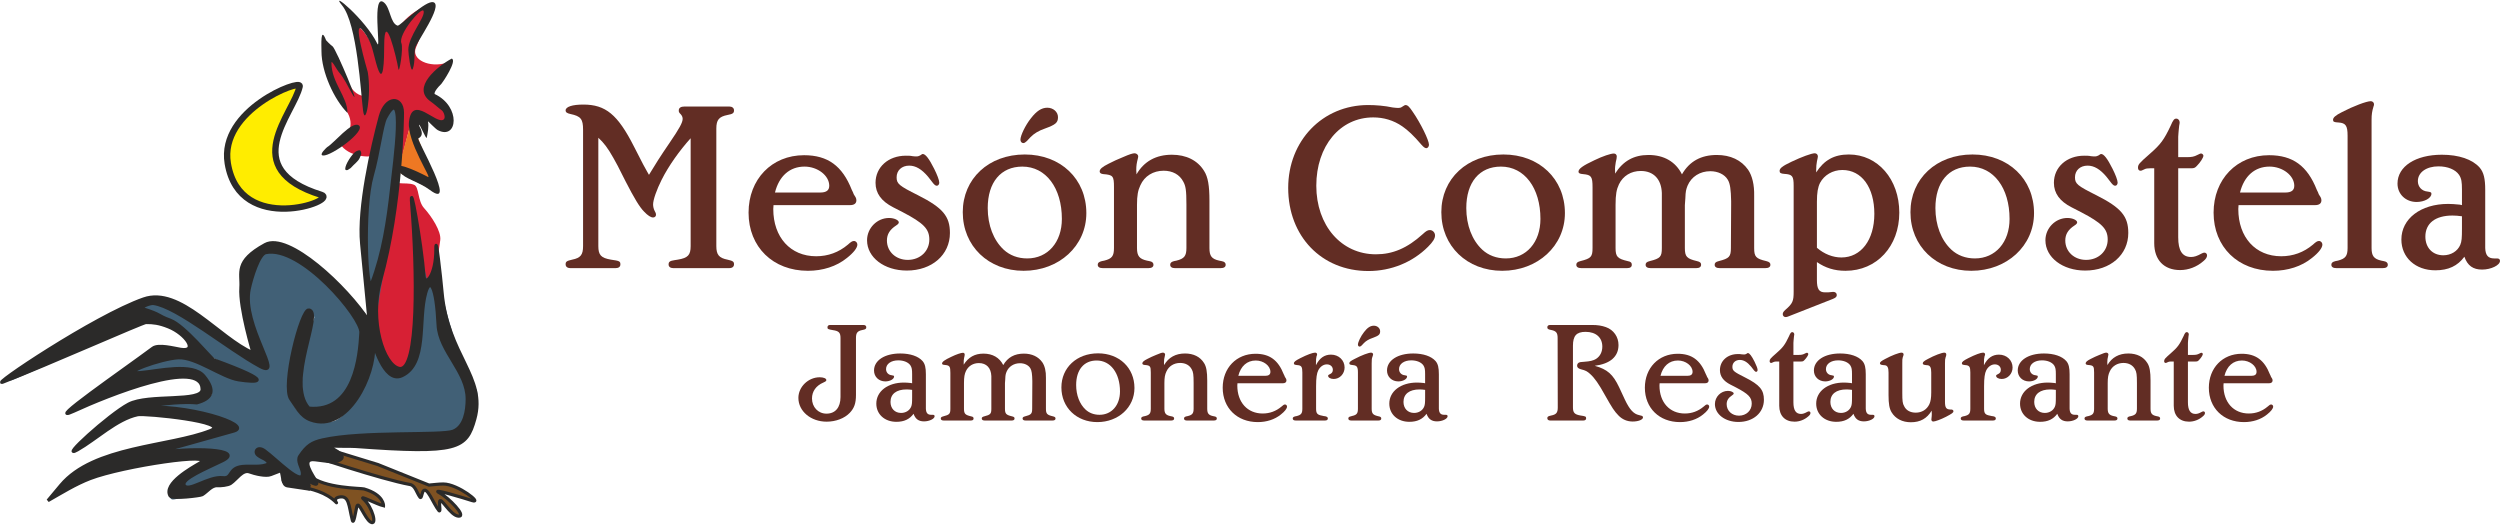 <?xml version="1.0" encoding="UTF-8"?>
<!DOCTYPE svg PUBLIC "-//W3C//DTD SVG 1.1//EN" "http://www.w3.org/Graphics/SVG/1.1/DTD/svg11.dtd">
<!-- Creator: CorelDRAW X8 -->
<svg xmlns="http://www.w3.org/2000/svg" xml:space="preserve" width="400px" height="84px" version="1.1" style="shape-rendering:geometricPrecision; text-rendering:geometricPrecision; image-rendering:optimizeQuality; fill-rule:evenodd; clip-rule:evenodd"
viewBox="0 0 40477590 8476148"
 xmlns:xlink="http://www.w3.org/1999/xlink">
 <defs>
  <style type="text/css">
   <![CDATA[
    .str0 {stroke:#2B2A29;stroke-width:103042}
    .str1 {stroke:#2B2A29;stroke-width:51520.9}
    .fil3 {fill:#2B2A29}
    .fil0 {fill:#FFED00}
    .fil2 {fill:#EE7823}
    .fil1 {fill:#D72034}
    .fil4 {fill:#7F5222}
    .fil5 {fill:#416076}
    .fil6 {fill:#622D24;fill-rule:nonzero}
   ]]>
  </style>
 </defs>
 <g id="Capa_x0020_1">
  <g id="_2532954064224">
   <path class="fil0 str0" d="M4852454 1383411c-96032,448296 -1021538,1334724 350775,1759946 285146,88380 -1319741,672576 -1515281,-510214 -143259,-866538 1190588,-1371466 1164506,-1249732z"/>
   <path class="fil1" d="M6081157 2507378c-134614,38115 -493479,13231 -603472,-242066 -23132,-53741 92936,-63496 152577,-132424 59640,-68928 62882,-197088 3067,-308336 -144866,-269375 -310236,-562962 -388744,-895687 -100909,-427588 68578,-131489 225594,-10514 30550,23541 104327,329687 225594,502241 86306,122756 230705,145304 247937,97405 42700,-118493 -320107,-1267636 -219052,-1165646 63584,64197 119924,89403 166917,150270 184500,238824 247236,471895 247236,471895 70330,-25352 73456,-449114 60488,-797727 -5491,-148049 185872,464623 232136,323933 84846,-257721 608320,-555631 524759,-324079 -85167,236225 -111687,320545 -221534,581596 -82772,196620 221768,332374 496400,246856 37180,-11566 -417045,246886 -311900,415351 99245,159089 350394,191655 298143,477619 -33442,182893 -258013,70768 -455773,-65102l-122259 193904 -166655 645296 -13318 281145c78975,9288 173372,-4322 246331,26900 82304,35223 54529,259766 160462,376593 123603,136338 281320,378229 262307,519298 -100443,744803 -220950,1348743 -446135,1947804 0,0 -226178,483023 -501657,-195102 -69483,-171093 -77894,-361084 -116798,-541611l17349 -2579812z"/>
   <polygon class="fil2" points="6663600,1938809 7103893,3118765 6434677,2766531 "/>
   <path class="fil3" d="M5806525 2015769c136922,83181 -444061,504986 -576747,489915 -76844,-8703 65832,-135110 68198,-136425 107189,-60487 394730,-422623 508549,-353490z"/>
   <path class="fil3" d="M5626669 1817308c-216452,-216452 -421688,-663433 -421688,-998436 0,-89606 -20007,-425135 74419,-179826 1986,5140 70593,74974 105407,99215 53683,37298 492545,1082318 310090,756574 -60137,-107305 -132483,-255822 -204653,-334885 -37940,-41532 -124041,-213298 -124041,-155030 0,319640 260466,548475 260466,812388z"/>
   <path class="fil3" d="M5878257 1777558c-36947,-275479 -91008,-1399096 -340143,-1702847 -215546,-262832 376360,221592 570527,620149 62794,128861 -95565,-843756 111628,-663579 101027,87854 98252,332870 217036,372095 37794,12500 457380,-423558 582940,-378287 154007,55522 -278137,649531 -297647,737969 -20562,93199 1110,223754 -37210,334886 -34522,100092 -74419,-251909 -74419,-303868 0,-220045 275333,-521109 248054,-626341 -22898,-88088 -419294,376651 -359682,520904 33704,81662 -35750,506184 -49623,415497 -26315,-171970 -229449,-1004219 -229449,-365875 0,171182 -5023,723396 -130233,272851 -64460,-231844 -68344,-330417 -198461,-508521 -218321,-298786 61335,641879 62883,651167 64109,386173 -39167,899921 -76201,623800z"/>
   <path class="fil3" d="M7313481 936693c-230529,124129 -659549,472771 -341077,694568 64284,44803 128218,106721 179826,142646 31077,21584 69425,119281 31018,148838 -120274,92586 -509280,-418038 -561209,34815 -37210,324429 381762,935115 306934,895394 -197759,-104911 -626399,-300685 -458898,-80611 87942,115484 308016,155877 489916,291484 459979,342918 -216131,-818989 -188881,-833067 123983,-63963 11829,-193086 12910,-216685 2366,-50324 117294,246155 125881,202608 13348,-67848 37502,-177695 19072,-262920 -2541,-11888 120391,121792 161251,142617 321597,163879 375892,-385794 -52893,-586182 0,0 -23103,-35048 108708,-164201 19247,-18838 261459,-377381 167442,-409304z"/>
   <path class="fil3" d="M5837514 2431265c24358,52777 6016,63730 -12384,111629 -21730,56428 -101202,111570 -136455,155030 -17319,21350 -35252,22840 -49593,37209 -10018,9989 -49622,15451 -49622,-12413 0,-76054 110869,-239642 167443,-279042 8908,-6192 71878,-38670 80611,-12413z"/>
   <path class="fil4 str1" d="M5548570 7087479c-62473,55727 -314119,151028 -234093,175504l803422 246097 827284 332724c77398,-5812 154563,-17349 232195,-17436 237305,-234 640944,324020 469208,269199 -140573,-44862 -690450,-212188 -530543,-125881 149860,80903 434189,376008 314733,377673 -141390,1957 -306204,-353373 -314733,-224805 -2979,44979 20211,169137 -8996,134877 -86919,-101902 -200913,-425456 -260787,-305737 -14954,29966 -24330,116273 -44950,89928 -53916,-68957 -75821,-191188 -161864,-206814 -469442,-85400 -1643236,-482146 -1643236,-482146 -153744,3709 -31806,296800 15655,338273 239496,209472 834352,201528 882397,215664 325043,95769 315025,272412 315025,272412 -104940,-24008 -405098,-182338 -325189,-110402 149832,134790 228807,445551 114053,373118 -93228,-58881 -194108,-359683 -220511,-250215 -20913,86890 -51697,305474 -73397,218788 -59962,-239496 -49740,-403697 -211429,-372212 -117324,22840 -28359,108562 -46935,89461 -330884,-339997 -969989,-210640 -844750,-411291l346744 -555514 600697 -71265z"/>
   <path class="fil5" d="M4201288 5837455c-562816,-350453 -1449536,-1112226 -1688565,-1051388 -1078755,274486 -2682736,1511308 -2292387,1346815 737561,-310848 2012381,-913765 2212740,-932633 437256,-41240 1204958,960818 1703110,928252 -265228,12442 -727923,-527797 -1187025,-474815 -180586,20795 -261021,-131139 -516085,56340 -440702,323845 -1619782,1093183 -1322194,971711 520379,-212421 1462504,-605399 1561135,-637205 571257,-184091 811308,320136 748718,334535 -426479,98193 -1159804,70418 -1322194,159294 -350920,192093 -1161439,928398 -844282,732800 318588,-196475 861806,-584050 955794,-589424 463366,-26549 1794293,208479 1572876,259270 -71820,16443 -179330,-31135 -253603,1986 -257575,114841 -1969534,488221 -2028357,535770 -236021,190750 -813732,667376 -649122,572951 277377,-159178 659461,-323145 787913,-401828 212538,-130146 2314292,-293441 1903235,-273347 -437344,21321 -989966,756633 -711596,695473 127400,-27980 284387,-44891 382259,-84028 66592,-26607 295515,-188413 374344,-183156 39839,2600 87971,32420 119456,7944 95565,-74360 245747,-237451 286753,-223023 90249,31865 181199,129153 270806,95565 84934,-31836 327263,-40948 254888,-95565 -461964,-348554 -299633,-329044 33822,1343 70826,70185 -6718,257196 77690,253545 122114,-5286 484512,9113 419089,-94046 -315638,-497801 409275,-532441 409275,-532441 626546,0 1782290,-28301 1879724,-74448 217649,-103129 461614,-310790 383778,-831314 -452385,-820187 -624764,-1750863 -654584,-2243174 -10953,-180819 -68987,700147 -127371,528615 -130350,-382756 -274807,-1496413 -260730,-1409201 149773,927697 155731,2667344 -76668,2771876 -370868,166829 -559661,-522540 -509046,-855819 162274,-1067890 418943,-2115306 399287,-3186000 29879,-469967 -269521,-178512 -301619,-79647 -373351,1148851 -298932,2263005 -150591,3429263 111045,974516 -505570,1505905 -632853,1536806 -453612,110227 -705521,-214991 -702396,-465060 3038,-244871 127780,-936138 222527,-1217838 39984,-118872 178483,-34435 157104,15567 -174453,407932 -460125,1993367 330183,1371991 357463,-281057 626370,-749330 625435,-1241466 -299487,-574498 -1380519,-1337994 -1636401,-1292549 -636534,113177 -457466,602070 -446485,778567 23220,372621 293588,1115118 242213,1083136z"/>
   <path class="fil3 str1" d="M5976334 5189414c-361464,-560743 -1309694,-1446382 -1683541,-1241671 -500927,274311 -375483,454313 -392365,697635 -22986,331585 196679,1054893 196679,1054893 -550140,-236547 -1178321,-1079047 -1771162,-871737 -797113,278721 -2524522,1441066 -2276965,1345034 718868,-278867 2260726,-963710 2314847,-964089 114403,-818 210786,9054 365523,71264 279451,112272 485301,410240 194606,363158 -110753,-17903 -358777,-85839 -448676,-18867 -482409,359361 -1770840,1245789 -1285977,1022210 555134,-256027 2077074,-869137 2083645,-356090 2716,213356 -870101,70944 -1189916,239876 -315638,166684 -1144003,918672 -828773,740131 299516,-169663 637030,-497656 973727,-569008 117324,-24855 1535141,116827 1177999,257926 -664105,262423 -1890121,248900 -2420575,882835l-209589 250449c227989,-129065 443214,-265023 683908,-357375 531126,-203835 2086800,-433547 1770168,-247412 -120624,70915 -593191,330213 -475137,529521 31894,53857 489887,-3564 518042,-20270 82217,-48746 151379,-152869 246769,-146443 52718,3534 170305,-7039 214086,-36655 98953,-67000 194255,-228076 306234,-186515 79559,29529 266717,76610 344640,43022 35282,-15217 164143,-63204 164143,-63204 35136,82013 17144,232808 105407,246039l340611 51083 10719 -56457 -53624 -80640c55464,4439 221651,123457 166274,13406 -45533,-90425 -266979,-381150 -15801,-349606 100005,12559 300101,37706 300101,37706 402324,-86978 -219227,-281350 -56603,-263738 114023,12325 325160,4235 412255,10602 1658306,121793 1794410,40656 1929696,-444820 189319,-679468 -439826,-1027205 -531098,-2056279 -22314,-251821 -101435,-953632 -99420,-700906 3593,448355 -179534,614688 -192706,441374 -40890,-537669 -236021,-1618702 -198344,-1159628 86306,1052059 117207,2720822 -201673,2656917 -251179,-50353 -485652,-770769 -303576,-1421263 343764,-1228265 355651,-2667695 355038,-2720822 -3008,-267944 -269637,-269667 -359244,64751 -135257,505016 -357200,1477312 -301269,2058177l120917 1255486zm-976911 -182864c246798,26111 -379426,1167426 789,1590020 741883,70067 823019,-839434 843289,-1224321 12734,-242067 -968324,-1413758 -1541128,-1294331 -111045,23132 -229712,410239 -267535,588839 -124042,584926 580924,1471324 178629,1255427 -518830,-278458 -1341061,-968499 -1728461,-1020837 -56632,-7653 -236196,65627 -171561,86072 312630,98953 219168,102721 443126,185318 228923,84407 667289,627596 708325,642550 1033747,377177 697079,368240 398264,322122 -268323,-41444 -691414,-370138 -973990,-357053 -284416,13114 -998436,275041 -605808,239730 283335,-25469 837886,-161894 1018705,57625 199571,242241 124743,367159 -114812,432699 -395957,-39312 -1312584,125122 -940110,82042 733413,-84817 1879432,278517 1537741,374490l-1296989 364268c597076,-108825 1502196,-73309 1111204,117499 -269608,131519 -668019,294113 -616878,395548 61860,122728 393154,-150327 628619,-121821 155235,18780 82393,-156286 313477,-181346 143464,-15538 316018,21409 430392,-46614 -38786,-81691 -99595,-75558 -177548,-135812 -67848,-52426 -9960,-156840 105787,-73542 188647,135811 641266,608466 612614,349255 -7769,-69892 -91914,-185639 -41007,-261576 115075,-171591 197059,-223141 368766,-262015 643543,-145713 1926337,-66358 2114751,-141069 186076,-73806 226382,-330183 226791,-518889 1022,-444674 -450136,-771616 -471048,-1201015 -30959,-635482 -129912,-773776 -201294,-519940 -124771,443389 32799,1149202 -385618,1341792 -302524,139229 -467543,-594564 -459862,-489536 33793,462315 -413919,1429470 -1020049,1204403 -164405,-61043 -226119,-211808 -317536,-335704 -152402,-206492 165252,-1457451 289965,-1444278zm1019261 -433255c-81137,213006 -151847,-1187696 8703,-1747591 101348,-353461 153453,-813557 216160,-930297 331001,-616089 143931,724330 96850,1147654 -57654,517954 -136221,1043210 -321713,1530234z"/>
  </g>
  <g id="_2532954004256">
   <path class="fil6" d="M11182278 2226292l0 1745868c0,145158 -43138,192239 -207923,219723l-50995 7828c-78479,11770 -98077,27454 -98077,70622 0,35311 27455,58852 74536,58852l906288 0c50996,0 78450,-23541 78450,-62766 0,-43168 -19627,-54938 -105933,-74536 -137302,-27484 -180469,-78479 -180469,-219723l0 -1902797c0,-141244 43167,-192239 180469,-219694 86306,-15713 105933,-31397 105933,-74565 0,-39224 -31397,-62765 -78450,-62765l-721905 0c-62766,0 -94163,23541 -94163,62765 0,23541 0,31398 35311,66709 19627,23541 27484,47081 27484,70622 0,58852 -51025,153015 -211867,388393 -145158,211866 -239321,360967 -333483,517895l-31398 -54938c-31368,-58852 -54909,-98076 -62765,-113760l-149072 -290346c-262862,-517866 -459044,-678708 -819982,-678708 -176556,0 -286403,35311 -286403,94133 0,31398 23541,47082 78479,58852 168699,35311 204010,82393 204010,255034l0 1883170c0,141244 -39254,192239 -176555,219723 -86307,19598 -105934,31368 -105934,74536 0,39225 27455,62766 78479,62766l733647 0c47081,0 74536,-23541 74536,-58852 0,-50995 -11771,-58852 -153015,-78450 -160842,-27484 -204010,-74565 -204010,-219723l0 -1753696c86336,78450 153015,164756 243264,325627 47082,82393 70622,125531 200067,384479 137331,266776 223637,411934 298173,486499 58852,62765 109876,94133 145187,94133 27454,0 47052,-19597 47052,-43138 0,-7857 -3914,-19627 -3914,-27455l-19597 -39254c-15714,-31368 -23541,-70622 -23541,-101990 0,-74536 58823,-239321 137301,-396249 113790,-227551 290316,-474728 470785,-674824z"/>
   <path id="1" class="fil6" d="M12524041 3309135l1239772 0c66708,0 102020,-27483 102020,-78478 0,-15684 -3943,-31368 -11771,-47082l-31397 -50995c-3914,-15684 -15684,-39225 -31398,-70622 -153014,-388393 -388392,-561034 -772871,-561034 -521810,0 -898432,388421 -898432,929829 0,557091 396249,941599 961197,941599 239321,0 462958,-70622 631657,-207953 109847,-86306 168699,-164785 168699,-215780 0,-31368 -23541,-58851 -54938,-58851 -27455,0 -50996,15713 -98077,58851 -149072,125561 -321713,188326 -513953,188326 -415876,0 -694422,-306029 -694422,-765044 0,-19627 3914,-35311 3914,-62766zm23541 -204009c66708,-266805 239320,-419790 478641,-419790 211867,0 400193,145158 400193,309914 0,74565 -47082,109876 -145158,109876l-733676 0z"/>
   <path id="2" class="fil6" d="M14517087 2857948c0,-109847 82363,-188326 204010,-188326 105904,0 204009,58852 306000,180469l82392 105934c23541,27454 39225,39225 58852,39225 23541,0 39225,-23512 39225,-50996 0,-39224 -35311,-129474 -82393,-223607 -82363,-164785 -141215,-239321 -184383,-239321 -7856,0 -15684,3914 -19627,7827l-23540 15684c-15684,7857 -35311,15714 -54909,15714 -15713,0 -39225,0 -66709,-3943 -35311,-7828 -70622,-7828 -109847,-7828 -282488,0 -490412,184383 -490412,439417 0,168699 94163,298144 286403,396250l153014 78449c337398,176555 431561,270718 431561,443331 0,188326 -149101,329570 -349168,329570 -192240,0 -337427,-133388 -337427,-313857 0,-102019 47082,-176555 149101,-243264 31397,-19598 43168,-35311 43168,-50995 0,-35311 -74565,-70622 -156958,-70622 -196153,0 -356995,164785 -356995,360938 0,278575 278546,490412 643398,490412 408019,0 698364,-255005 698364,-608115 0,-270689 -113789,-408020 -517895,-612030 -306000,-153014 -345225,-184383 -345225,-290316z"/>
   <path id="3" class="fil6" d="M17589033 3438609c0,-553206 -415876,-949456 -996508,-949456 -584575,0 -1004365,392336 -1004365,933743 0,549264 415847,949456 984738,949456 576718,0 1016135,-404106 1016135,-933743zm-396249 94134c0,376652 -227550,639513 -561034,639513 -153015,0 -282489,-50995 -380565,-141244 -164785,-153015 -258948,-396249 -258948,-674795 0,-415876 211866,-670881 561034,-670881 380565,0 639513,345225 639513,847407zm-62795 -1647762c0,-86336 -78449,-153015 -172612,-153015 -94163,0 -176555,54909 -266775,172612 -90249,113790 -168699,278575 -168699,345254 0,31398 19598,54938 47081,54938 15684,0 35282,-11770 54909,-31397l62766 -66679c58852,-58852 129474,-102020 231493,-137331 172613,-62765 211837,-94163 211837,-184382z"/>
   <path id="4" class="fil6" d="M18401159 2810867c0,-27455 -3914,-50995 -3914,-66709 0,-78449 7828,-117674 23541,-180469 3914,-15684 7827,-31368 7827,-43138 0,-27484 -27454,-50995 -58851,-50995 -27455,0 -82364,15684 -188297,62765 -78479,31368 -164785,70622 -231493,105933 -101991,50995 -145158,86306 -145158,125531 0,23541 19627,39225 58851,43168 156929,11770 172642,31368 172642,207924l0 988680c0,129474 -31397,172613 -156958,204010l-39224 7828c-47082,11770 -66680,27483 -66680,58851 0,35312 27455,54939 82364,54939l737589 0c54938,0 82393,-19627 82393,-54939 0,-31368 -19627,-50995 -66709,-58851l-39224 -7828c-121618,-27454 -160842,-74536 -160842,-204010l0 -698364c0,-152986 15684,-235378 54908,-317771 66709,-149101 207953,-235407 376652,-235407 145158,0 258919,62765 317770,176555 39254,70622 51025,137302 51025,372709l0 702278c0,129474 -35311,172613 -160872,204010l-39224 7828c-43168,11770 -62766,27483 -62766,58851 0,35312 27455,54939 78450,54939l737589 0c54909,0 82393,-19627 82393,-54939 0,-31368 -19627,-50995 -66709,-58851l-39224 -7828c-121618,-27454 -156929,-74536 -156929,-204010l0 -768987c0,-239320 -23540,-380536 -86306,-478641 -105933,-172613 -290345,-262862 -521809,-262862 -255005,0 -451188,105933 -572805,317800z"/>
   <path id="5" class="fil6" d="M21312264 2995250c0,-643398 384478,-1106356 921972,-1106356 168699,0 329570,47082 470785,145158 90249,62766 180469,145158 313886,302087 31368,35311 54909,51024 74536,51024 23541,0 43138,-27484 43138,-54938 0,-74536 -137301,-353082 -262861,-533580 -54909,-82363 -82363,-109847 -117675,-109847 -7856,0 -15713,3943 -27483,11771l-31368 19627c-15714,11770 -35311,15684 -58852,15684 -23541,0 -54938,-3914 -90249,-7828 -129474,-27483 -270689,-39254 -396250,-39254 -737589,0 -1294681,576719 -1294681,1341763 0,784671 541408,1345705 1298595,1345705 368795,0 714049,-141244 965140,-392336 78479,-78449 113790,-133387 113790,-184382 0,-47082 -39254,-86307 -82392,-86307 -35311,0 -58852,11742 -117704,66680 -251091,227550 -486498,325627 -757187,325627 -561035,0 -965140,-466872 -965140,-1110298z"/>
   <path id="6" class="fil6" d="M25337580 3438609c0,-553206 -415876,-949456 -996508,-949456 -584575,0 -1004365,392336 -1004365,933743 0,549264 415847,949456 984738,949456 576718,0 1016135,-404106 1016135,-933743zm-396249 94134c0,376652 -227551,639513 -561035,639513 -153014,0 -282488,-50995 -380565,-141244 -164785,-153015 -258948,-396249 -258948,-674795 0,-415876 211867,-670881 561035,-670881 380565,0 639513,345225 639513,847407z"/>
   <path id="7" class="fil6" d="M26149706 2799096l0 -47081c-3914,-35311 3913,-101990 11770,-141244l11770 -50996c0,-15684 3914,-27454 3914,-39224 0,-27484 -19598,-47082 -47081,-47082 -50996,0 -180470,43139 -317771,109847 -184412,86306 -255034,137331 -255034,184383 0,23541 19627,35311 74565,39254 133388,11770 153015,39225 153015,215780l0 980824c0,141245 -23541,168699 -196183,211838 -47081,11770 -66679,27483 -66679,58851 0,35312 27454,54939 82363,54939l737590 0c54938,0 78479,-19627 78479,-54939 0,-31368 -15714,-50995 -66709,-58851 -164785,-39225 -196153,-70593 -196153,-211838l0 -698364c0,-168699 15684,-251092 54909,-333455 66708,-137331 196182,-215809 353111,-215809 207923,0 333484,133416 341311,357024l0 137331 0 62765 0 690508c0,141245 -23541,168699 -196153,211838 -47082,11770 -66709,27483 -66709,58851 0,35312 27484,54939 82393,54939l737590 0c50995,0 78449,-19627 78449,-54939 0,-31368 -15684,-47081 -66679,-58851 -164785,-39225 -196182,-70593 -196182,-211838l0 -694422c0,-11770 3942,-51024 7856,-109846 3914,-117704 11771,-141245 35311,-204039 62766,-149072 204010,-235378 368795,-235378 121617,0 231464,50995 282489,137301 39224,62795 50995,164785 54909,345254l0 62766 -3914 698364c0,141245 -27455,168699 -196183,211838 -47081,11770 -66679,27483 -66679,58851 0,35312 27455,54939 82393,54939l737560 0c54938,0 82393,-19627 82393,-54939 0,-31368 -19598,-47081 -66680,-58851 -168698,-39225 -196182,-70593 -196182,-211838l0 -737589 0 -105933c3943,-180470 -31368,-325628 -98077,-423704 -109846,-156929 -286402,-239321 -506096,-239321 -255034,0 -443330,101990 -564948,313857 -102019,-204010 -290345,-313857 -541436,-313857 -239321,0 -411934,98077 -541407,302086z"/>
   <path id="8" class="fil6" d="M29406035 2779469l0 -39224c0,-50996 3914,-98077 11770,-137302l11771 -54938c0,-7857 3913,-19627 3913,-27454 0,-31398 -23540,-50995 -50995,-50995 -50995,0 -211866,58822 -376622,137301 -149101,70622 -192239,105933 -192239,149072 0,31397 19597,43167 74535,47081 133388,7857 153015,35311 153015,196182l0 1714471c0,149101 -15713,188326 -133417,290316 -31368,27484 -43138,47082 -43138,70623 0,27483 19598,47081 47081,47081 15684,0 27455,-3914 47082,-11770l717962 -282460c47082,-19627 62766,-35311 62766,-62794 0,-31369 -23541,-50996 -58852,-50996 -15684,0 -47081,3914 -82393,7857 -15684,0 -31368,0 -47081,0 -98077,0 -133388,-50995 -133388,-200096l0 -290316c137331,94163 282489,141244 462958,141244 506096,0 870977,-396278 870977,-941599 0,-541408 -349197,-941600 -816068,-941600 -239321,0 -400163,90249 -529637,290316zm11770 1220145l0 -745417c0,-149071 15684,-235407 50996,-306000 66708,-125560 204009,-207952 360967,-207952 313857,0 517866,282488 517866,710135 0,423703 -215780,706192 -533579,706192 -137302,0 -278546,-54938 -396250,-156958z"/>
   <path id="9" class="fil6" d="M32933083 3438609c0,-553206 -415877,-949456 -996509,-949456 -584575,0 -1004365,392336 -1004365,933743 0,549264 415848,949456 984738,949456 576719,0 1016136,-404106 1016136,-933743zm-396250 94134c0,376652 -227550,639513 -561034,639513 -153014,0 -282488,-50995 -380565,-141244 -164785,-153015 -258948,-396249 -258948,-674795 0,-415876 211867,-670881 561034,-670881 380566,0 639513,345225 639513,847407z"/>
   <path id="10" class="fil6" d="M33596137 2857948c0,-109847 82363,-188326 204009,-188326 105904,0 204010,58852 306000,180469l82393 105934c23541,27454 39225,39225 58852,39225 23540,0 39225,-23512 39225,-50996 0,-39224 -35312,-129474 -82393,-223607 -82363,-164785 -141215,-239321 -184383,-239321 -7856,0 -15684,3914 -19627,7827l-23541 15684c-15684,7857 -35311,15714 -54908,15714 -15714,0 -39225,0 -66709,-3943 -35311,-7828 -70622,-7828 -109847,-7828 -282488,0 -490412,184383 -490412,439417 0,168699 94163,298144 286402,396250l153015 78449c337398,176555 431560,270718 431560,443331 0,188326 -149101,329570 -349167,329570 -192240,0 -337427,-133388 -337427,-313857 0,-102019 47081,-176555 149101,-243264 31397,-19598 43168,-35311 43168,-50995 0,-35311 -74565,-70622 -156958,-70622 -196153,0 -356995,164785 -356995,360938 0,278575 278545,490412 643397,490412 408020,0 698365,-255005 698365,-608115 0,-270689 -113790,-408020 -517896,-612030 -306000,-153014 -345224,-184383 -345224,-290316z"/>
   <path id="11" class="fil6" d="M35267469 2712790l211837 0c43168,0 62795,-7857 90249,-39225 54938,-54938 105934,-133417 105934,-164785 0,-15713 -19627,-35311 -35311,-35311 -15685,0 -23541,3914 -62766,23541 -51024,27454 -94163,35311 -164785,35311l-145158 0 0 -286402c0,-3914 0,-19627 0,-43168l3914 -58852c0,-19598 7856,-74536 11770,-121617 3914,-19627 7857,-39225 7857,-50995 0,-35311 -23541,-62766 -54938,-62766 -31398,0 -50996,19598 -90220,113761 -109876,231464 -160872,302086 -345254,462958 -164785,145158 -184412,164785 -184412,219693 0,27484 15713,47082 39254,47082 7827,0 19597,0 31368,-7857l43167 -19598c15684,-7856 47082,-11770 82393,-11770l66679 0 0 1211646c0,271361 156929,436146 419790,436146 133417,0 270718,-51024 376652,-145187 43138,-35282 58851,-62766 58851,-94134 0,-23541 -19627,-43168 -43167,-43168 -7857,0 -27455,3914 -47082,15684 -70622,39254 -117703,54938 -168698,54938 -141245,0 -207924,-102019 -207924,-318442l0 -1117483z"/>
   <path id="12" class="fil6" d="M36244350 3309135l1239772 0c66709,0 102020,-27483 102020,-78478 0,-15684 -3943,-31368 -11770,-47082l-31398 -50995c-3913,-15684 -15684,-39225 -31397,-70622 -153015,-388393 -388393,-561034 -772872,-561034 -521809,0 -898431,388421 -898431,929829 0,557091 396249,941599 961197,941599 239321,0 462958,-70622 631656,-207953 109847,-86306 168699,-164785 168699,-215780 0,-31368 -23541,-58851 -54938,-58851 -27454,0 -50995,15713 -98077,58851 -149071,125561 -321713,188326 -513952,188326 -415877,0 -694422,-306029 -694422,-765044 0,-19627 3913,-35311 3913,-62766zm23541 -204009c66708,-266805 239321,-419790 478642,-419790 211866,0 400192,145158 400192,309914 0,74565 -47081,109876 -145158,109876l-733676 0z"/>
   <path id="13" class="fil6" d="M38398238 1924205c0,-78478 7857,-137330 31398,-211866 7827,-15684 7827,-27455 7827,-39225 0,-23541 -23541,-47081 -50995,-47081 -70622,0 -286402,82392 -466872,176555 -109846,54909 -145158,90220 -145158,125531 0,31397 15685,39254 90220,43168 113790,7856 145188,50995 145188,211866l0 39225 0 1781179c0,129474 -35311,172613 -156958,204010l-39225 7828c-47081,11770 -66679,27483 -66679,58851 0,35312 27454,54939 82363,54939l749360 0c54938,0 82393,-19627 82393,-54939 0,-31368 -19627,-50995 -66709,-58851l-39224 -7828c-121618,-27454 -156929,-78479 -156929,-204010l0 -2079352z"/>
   <path id="14" class="fil6" d="M39861647 3309135l-35311 -7856c-78479,-7857 -137330,-11771 -188326,-11771 -443330,0 -757187,239321 -757187,576719 0,290345 227550,498269 549264,498269 211837,0 360938,-70623 470785,-219694 50995,145158 141244,207923 286402,207923 145158,0 290316,-70622 290316,-141244 0,-27455 -19597,-39225 -47081,-39225 -3914,0 -11770,0 -19598,0 -11770,0 -19627,0 -27484,0 -98076,0 -141215,-50995 -145158,-168699l0 -43167 0 -898432c0,-180469 -23540,-282489 -90220,-360938 -117703,-133388 -337397,-207953 -612029,-207953 -423733,0 -717963,188326 -717963,466901 0,172612 133388,298143 309914,298143 125560,0 239321,-62765 239321,-133388 0,-23540 -11770,-27454 -62765,-35311 -94163,-7827 -156929,-78449 -156929,-168698 0,-141245 137331,-239321 333484,-239321 149072,0 274632,51024 333484,137330 39225,58852 47081,117704 47081,239321l0 251091zm0 180470l0 200096c0,149071 -3943,207923 -27454,262861 -43168,101991 -149101,168699 -274632,168699 -172642,0 -290345,-121647 -290345,-302116 0,-215780 160871,-341311 439417,-341311 50995,0 90249,3914 153014,11771z"/>
   <path class="fil6" d="M13608637 6416276c0,169312 -83502,269054 -227317,269054 -134527,0 -234268,-106693 -234268,-245863 0,-113644 64956,-206405 183244,-257430 44073,-20882 48717,-25526 48717,-41765 0,-25498 -46410,-44073 -106693,-44073 -185551,0 -345604,155409 -345604,334009 0,215693 201790,385005 456912,385005 148458,0 289936,-53332 375746,-143786 71907,-76551 99741,-153102 99741,-289936l0 -920804c0,-83503 23190,-113644 104385,-129883 51025,-9288 62620,-18546 62620,-44073 0,-23190 -16239,-37093 -46381,-37093l-540443 0c-25498,0 -41737,13903 -41737,37093 0,27834 6951,32478 88146,46380 97405,13932 122932,41766 122932,127576l0 955589z"/>
   <path id="1" class="fil6" d="M14768324 6193633l-20883 -4644c-46380,-4644 -81166,-6952 -111307,-6952 -262102,0 -447653,141478 -447653,340932 0,171649 134526,294580 324721,294580 125239,0 213385,-41766 278312,-129883 30171,85810 83503,122903 169312,122903 85839,0 171649,-41737 171649,-83473 0,-16239 -11595,-23220 -27834,-23220 -2308,0 -6951,0 -11595,0 -6952,0 -11595,0 -16239,0 -57976,0 -83503,-30141 -85810,-99712l0 -25527 0 -531126c0,-106693 -13932,-167005 -53361,-213385 -69571,-78859 -199453,-122932 -361814,-122932 -250507,0 -424463,111336 -424463,276005 0,102048 78858,176263 183243,176263 74215,0 141478,-37093 141478,-78859 0,-13902 -6951,-16239 -37122,-20882 -55639,-4615 -92761,-46381 -92761,-99713 0,-83502 81166,-141478 197147,-141478 88146,0 162361,30142 197146,81166 23190,34786 27834,69571 27834,141478l0 148459zm0 106692l0 118288c0,88117 -2307,122932 -16239,155380 -25498,60312 -88117,99742 -162361,99742 -102049,0 -171619,-71908 -171619,-178600 0,-127546 95097,-201790 259765,-201790 30142,0 53361,2336 90454,6980z"/>
   <path id="2" class="fil6" d="M15603318 5892101l0 -27834c-2336,-20883 2308,-60312 6952,-83502l6951 -30142c0,-9288 2307,-16239 2307,-23190 0,-16239 -11595,-27834 -27805,-27834 -30170,0 -106692,25497 -187887,64927 -109000,51024 -150766,81195 -150766,109029 0,13902 11595,20853 44073,23190 78859,6951 90454,23190 90454,127546l0 579873c0,83502 -13903,99712 -115951,125239 -27835,6951 -39459,16239 -39459,34785 0,20883 16239,32478 48717,32478l436058 0c32478,0 46381,-11595 46381,-32478 0,-18546 -9288,-30141 -39429,-34785 -97405,-23190 -115981,-41737 -115981,-125239l0 -412868c0,-99741 9288,-148429 32478,-197146 39429,-81166 115981,-127576 208741,-127576 122932,0 197147,78859 201791,211078l0 81166 0 37122 0 408224c0,83502 -13903,99712 -115952,125239 -27834,6951 -39429,16239 -39429,34785 0,20883 16239,32478 48688,32478l436058 0c30142,0 46381,-11595 46381,-32478 0,-18546 -9259,-27834 -39430,-34785 -97404,-23190 -115951,-41737 -115951,-125239l0 -410531c0,-6981 2308,-30171 4615,-64956 2336,-69571 6980,-83503 20883,-120595 37122,-88147 120624,-139171 218029,-139171 71907,0 136834,30141 167005,81166 23190,37122 30141,97434 32448,204126l0 37093 -2307 412868c0,83502 -16239,99712 -115980,125239 -27834,6951 -39430,16239 -39430,34785 0,20883 16239,32478 48717,32478l436059 0c32448,0 48687,-11595 48687,-32478 0,-18546 -11595,-27834 -39429,-34785 -99712,-23190 -115951,-41737 -115951,-125239l0 -436058 0 -62620c2307,-106692 -18575,-192502 -58005,-250507 -64927,-92761 -169312,-141478 -299195,-141478 -150765,0 -262102,60312 -333980,185551 -60312,-120595 -171649,-185551 -320078,-185551 -141507,0 -243556,57976 -320078,178600z"/>
   <path id="3" class="fil6" d="M18368038 6270155c0,-327029 -245863,-561298 -589131,-561298 -345575,0 -593775,231961 -593775,552039 0,324692 245863,561297 582180,561297 340961,0 600726,-238912 600726,-552038zm-234268 55668c0,222673 -134526,378053 -331673,378053 -90453,0 -166975,-30141 -224980,-83473 -97405,-90454 -153073,-234268 -153073,-398936 0,-245863 125239,-396629 331673,-396629 224980,0 378053,204097 378053,500985z"/>
   <path id="4" class="fil6" d="M18848170 5899052c0,-16239 -2337,-30141 -2337,-39429 0,-46380 4644,-69571 13932,-106692 2307,-9288 4614,-18547 4614,-25498 0,-16239 -16209,-30171 -34785,-30171 -16239,0 -48688,9288 -111336,37122 -46381,18547 -97405,41737 -136834,62620 -60313,30141 -85810,51024 -85810,74214 0,13932 11595,23190 34785,25527 92790,6951 102049,18546 102049,122932l0 584487c0,76522 -18546,102049 -92761,120595l-23190 4644c-27834,6951 -39459,16239 -39459,34785 0,20883 16239,32478 48717,32478l436059 0c32478,0 48687,-11595 48687,-32478 0,-18546 -11595,-30141 -39429,-34785l-23190 -4644c-71878,-16239 -95098,-44073 -95098,-120595l0 -412868c0,-90454 9288,-139171 32478,-187858 39430,-88147 122932,-139171 222673,-139171 85810,0 153073,37122 187859,104385 23190,41737 30170,81166 30170,220337l0 415175c0,76522 -20882,102049 -95097,120595l-23190 4644c-25527,6951 -37122,16239 -37122,34785 0,20883 16239,32478 46380,32478l436058 0c32478,0 48717,-11595 48717,-32478 0,-18546 -11624,-30141 -39429,-34785l-23219 -4644c-71878,-16239 -92761,-44073 -92761,-120595l0 -454605c0,-141477 -13932,-224980 -51024,-282985 -62620,-102048 -171649,-155380 -308483,-155380 -150766,0 -266746,62619 -338624,187858z"/>
   <path id="5" class="fil6" d="M20035691 6193633l732946 0c39429,0 60282,-16239 60282,-46410 0,-9259 -2307,-18546 -6951,-27834l-18546 -30142c-2337,-9287 -9288,-23190 -18576,-41736 -90453,-229624 -229595,-331673 -456912,-331673 -308482,0 -531155,229595 -531155,549673 0,329365 234268,556682 568277,556682 141478,0 273668,-41766 373410,-122931 64956,-51025 99741,-97435 99741,-127576 0,-18546 -13931,-34785 -32478,-34785 -16239,0 -30141,9258 -57975,34785 -88147,74215 -190195,111336 -303839,111336 -245863,0 -410532,-180907 -410532,-452297 0,-11595 2308,-20853 2308,-37092zm13931 -120625c39430,-157717 141478,-248170 282956,-248170 125239,0 236576,85810 236576,183244 0,44043 -27834,64926 -85810,64926l-433722 0z"/>
   <path id="6" class="fil6" d="M21306714 5901389c0,-13932 0,-20883 0,-32478 0,-55668 2337,-83502 9288,-111337l6951 -18546c2337,-4644 2337,-9288 2337,-13932 0,-16239 -13932,-27834 -32478,-27834 -37122,0 -127576,32478 -241220,90454 -76551,39429 -102048,58005 -102048,83502 0,18576 11595,23190 53331,27834 69600,4644 83503,27835 83503,120625l0 584487c0,76522 -18547,102049 -92761,120595l-23190 4644c-27835,6951 -39459,16239 -39459,34785 0,20883 16239,32478 48717,32478l473151 0c30171,0 46410,-11595 46410,-32478 0,-20853 -13932,-30141 -44073,-37092l-20883 -2337 -30142 -6951c-76551,-13932 -95097,-37122 -95097,-113644l0 -361844c0,-136834 11595,-211048 34785,-257458 30142,-60283 83502,-97405 139171,-97405 57975,0 97405,37122 97405,88147 0,34785 -16239,57975 -51025,71907 -18546,9258 -25497,13902 -25497,25497 0,27834 39429,51025 90453,51025 97405,0 176264,-83503 176264,-185551 0,-118288 -95098,-208742 -220337,-208742 -106693,0 -185551,55669 -243556,171649z"/>
   <path id="7" class="fil6" d="M22208972 5868911c0,-53361 2307,-76551 9259,-95098l9287 -27834c2337,-6951 4644,-16239 4644,-20883 0,-16239 -16239,-27834 -32478,-27834 -39429,0 -153073,41766 -266717,102049 -64956,32478 -85839,48717 -85839,69600 0,20883 11596,25497 58005,30141 64927,6952 81166,30171 81166,118288l0 586824c0,76522 -18546,102049 -92761,118288l-23190 6951c-27834,4644 -39459,16239 -39459,34785 0,20883 16239,32478 48717,32478l438366 0c30171,0 46380,-11595 46380,-32478 0,-18546 -11595,-30141 -39429,-34785 -95068,-20883 -115951,-44073 -115951,-125239l0 -735253zm136834 -517224c0,-51024 -46380,-90454 -102049,-90454 -55668,0 -104385,32449 -157717,102049 -53360,67263 -99741,164668 -99741,204097 0,18547 11595,32478 27834,32478 9288,0 20883,-6951 32478,-18546l37122 -39429c34785,-34815 76522,-60312 136834,-81195 102049,-37093 125239,-55668 125239,-109000z"/>
   <path id="8" class="fil6" d="M23074108 6193633l-20883 -4644c-46380,-4644 -81166,-6952 -111307,-6952 -262102,0 -447653,141478 -447653,340932 0,171649 134526,294580 324721,294580 125239,0 213385,-41766 278312,-129883 30171,85810 83503,122903 169312,122903 85839,0 171649,-41737 171649,-83473 0,-16239 -11595,-23220 -27834,-23220 -2308,0 -6951,0 -11595,0 -6952,0 -11595,0 -16239,0 -57976,0 -83503,-30141 -85810,-99712l0 -25527 0 -531126c0,-106693 -13932,-167005 -53361,-213385 -69571,-78859 -199453,-122932 -361814,-122932 -250507,0 -424463,111336 -424463,276005 0,102048 78858,176263 183243,176263 74215,0 141478,-37093 141478,-78859 0,-13902 -6951,-16239 -37122,-20882 -55639,-4615 -92761,-46381 -92761,-99713 0,-83502 81166,-141478 197147,-141478 88146,0 162361,30142 197146,81166 23190,34786 27834,69571 27834,141478l0 148459zm0 106692l0 118288c0,88117 -2307,122932 -16239,155380 -25498,60312 -88117,99742 -162361,99742 -102049,0 -171619,-71908 -171619,-178600 0,-127546 95097,-201790 259765,-201790 30142,0 53361,2336 90454,6980z"/>
   <path id="9" class="fil6" d="M25820282 5910648c250507,-32479 385033,-148430 385033,-336317 0,-132190 -78858,-245834 -204126,-289907 -64927,-23191 -132190,-34786 -224981,-34786l-677248 0c-30171,0 -46410,13903 -46410,37093 0,25527 11596,34785 62620,44073 81195,16239 104385,46380 104385,129883l2307 1124901c0,83503 -23190,113674 -106692,129913 -51024,11595 -62620,18546 -62620,44043 0,23220 18576,37122 46410,37122l538078 0c27834,0 44073,-13902 44073,-34785 0,-30171 -9259,-34785 -90454,-46380 -95097,-16239 -122931,-44074 -122931,-129913l0 -999662c0,-160024 55668,-224981 204126,-224981 169312,0 271361,92791 271361,238912 0,88147 -37122,157717 -102049,199454 -46409,27834 -95097,39429 -194838,46410 -60313,4614 -62620,4614 -78859,11595 -18546,6951 -32478,27834 -32478,51024 0,27834 18546,46381 60312,57976 81166,20883 102049,32478 153073,78858 69600,62620 136864,157717 236576,338624 120624,213386 150765,259795 220365,331703 62620,64926 141478,97404 229595,97404 92791,0 167005,-30141 167005,-67263 0,-13932 -11595,-25527 -30141,-27834l-34786 -9288c-88146,-18546 -153102,-90454 -229624,-252814l-92790 -199454c-99741,-208741 -187858,-287600 -394292,-345604z"/>
   <path id="10" class="fil6" d="M26870969 6193633l732945 0c39430,0 60283,-16239 60283,-46410 0,-9259 -2307,-18546 -6951,-27834l-18546 -30142c-2337,-9287 -9288,-23190 -18576,-41736 -90453,-229624 -229595,-331673 -456912,-331673 -308482,0 -531155,229595 -531155,549673 0,329365 234268,556682 568277,556682 141478,0 273668,-41766 373410,-122931 64956,-51025 99741,-97435 99741,-127576 0,-18546 -13932,-34785 -32478,-34785 -16239,0 -30141,9258 -57976,34785 -88146,74215 -190195,111336 -303838,111336 -245864,0 -410532,-180907 -410532,-452297 0,-11595 2308,-20853 2308,-37092zm13931 -120625c39429,-157717 141478,-248170 282956,-248170 125239,0 236576,85810 236576,183244 0,44043 -27835,64926 -85810,64926l-433722 0z"/>
   <path id="11" class="fil6" d="M28049231 5926887c0,-64927 48717,-111337 120595,-111337 62649,0 120624,34785 180937,106693l48687 62619c13932,16239 23191,23220 34786,23220 13931,0 23219,-13932 23219,-30171 0,-23190 -20883,-76522 -48717,-132190 -48717,-97434 -83502,-141507 -109029,-141507 -4615,0 -9259,2336 -11595,4643l-13903 9288c-9287,4644 -20883,9288 -32478,9288 -9258,0 -23190,0 -39429,-2337 -20883,-4643 -41736,-4643 -64927,-4643 -167004,0 -289936,109029 -289936,259794 0,99713 55668,176264 169312,234239l90454 46410c199482,104356 255151,160024 255151,262073 0,111336 -88147,194839 -206434,194839 -113644,0 -199483,-78859 -199483,-185551 0,-60312 27834,-104385 88146,-143815 18547,-11595 25527,-20853 25527,-30141 0,-20883 -44073,-41737 -92790,-41737 -115981,0 -211078,97405 -211078,213385 0,164669 164697,289908 380390,289908 241219,0 412868,-150766 412868,-359507 0,-160025 -67264,-241220 -306176,-361815 -180907,-90453 -204097,-109029 -204097,-171648z"/>
   <path id="12" class="fil6" d="M29037299 5841077l125239 0c25526,0 37121,-4644 53331,-23190 32478,-32478 62649,-78859 62649,-97434 0,-9259 -11595,-20854 -20883,-20854 -9288,0 -13932,2307 -37122,13902 -30141,16239 -55668,20883 -97405,20883l-85809 0 0 -169312c0,-2336 0,-11595 0,-25527l2307 -34785c0,-11595 4644,-44073 6951,-71907 2337,-11595 4644,-23190 4644,-30142 0,-20883 -13902,-37122 -32478,-37122 -18546,0 -30141,11595 -53332,67264 -64956,136863 -95097,178600 -204097,273697 -97434,85810 -109029,97405 -109029,129883 0,16239 9288,27834 23190,27834 4644,0 11595,0 18576,-4644l25497 -11595c9288,-4644 27834,-6951 48717,-6951l39429 0 0 716298c0,160433 92761,257838 248171,257838 78858,0 160024,-30142 222673,-85810 25498,-20883 34785,-37122 34785,-55668 0,-13903 -11595,-25498 -25527,-25498 -4643,0 -16239,2307 -27834,9259 -41736,23190 -69570,32478 -99712,32478 -83502,0 -122931,-60312 -122931,-188268l0 -660629z"/>
   <path id="13" class="fil6" d="M29985908 6193633l-20883 -4644c-46381,-4644 -81166,-6952 -111307,-6952 -262103,0 -447654,141478 -447654,340932 0,171649 134527,294580 324722,294580 125239,0 213385,-41766 278312,-129883 30171,85810 83502,122903 169312,122903 85839,0 171649,-41737 171649,-83473 0,-16239 -11595,-23220 -27834,-23220 -2308,0 -6952,0 -11596,0 -6951,0 -11595,0 -16239,0 -57975,0 -83502,-30141 -85809,-99712l0 -25527 0 -531126c0,-106693 -13932,-167005 -53361,-213385 -69571,-78859 -199454,-122932 -361815,-122932 -250507,0 -424463,111336 -424463,276005 0,102048 78859,176263 183244,176263 74215,0 141478,-37093 141478,-78859 0,-13902 -6951,-16239 -37122,-20882 -55639,-4615 -92761,-46381 -92761,-99713 0,-83502 81166,-141478 197146,-141478 88147,0 162361,30142 197147,81166 23190,34786 27834,69571 27834,141478l0 148459zm0 106692l0 118288c0,88117 -2308,122932 -16239,155380 -25498,60312 -88117,99742 -162361,99742 -102049,0 -171620,-71908 -171620,-178600 0,-127546 95098,-201790 259766,-201790 30142,0 53361,2336 90454,6980z"/>
   <path id="14" class="fil6" d="M31275507 6636642c2307,27805 2307,44044 2307,55639 0,23220 -2307,41766 -4644,64956 -2307,9288 -2307,20883 -2307,25527 0,16210 13902,30141 30141,30141 30142,0 120625,-32478 206434,-76551 97405,-51024 120595,-67263 120595,-90453 0,-16239 -13902,-25498 -32448,-27835l-20883 0c-64956,-2307 -83503,-32478 -83503,-125238l0 -623917c0,-53361 2308,-71907 9288,-92790l9259 -27834c2336,-9259 2336,-18547 2336,-23191 0,-16239 -13932,-27834 -30171,-27834 -41736,0 -160024,44073 -266716,102049 -62620,32478 -83503,51024 -83503,69600 0,18546 9288,25497 51025,30141l25526 2337c44044,4615 60283,39429 60283,118288l0 322385c0,85810 -9258,146122 -30141,190195 -41766,88146 -122932,136834 -220337,136834 -88146,0 -155409,-37093 -187887,-104356 -25498,-44073 -30142,-85839 -30142,-215722l0 -480102c0,-58005 0,-69600 6952,-92790l9287 -27834c4644,-9259 4644,-18547 4644,-23191 0,-16239 -13931,-27834 -32478,-27834 -39429,0 -157717,44073 -264409,102049 -62620,32478 -85839,51024 -85839,69600 0,18546 11595,25497 51053,30141l27805 2337c44073,4615 60312,39429 60312,120595l0 364151c0,141478 13932,218029 48717,276005 62620,104385 173956,162360 313127,162360 153073,0 259766,-60312 336317,-187858z"/>
   <path id="15" class="fil6" d="M32122067 5901389c0,-13932 0,-20883 0,-32478 0,-55668 2337,-83502 9288,-111337l6951 -18546c2337,-4644 2337,-9288 2337,-13932 0,-16239 -13932,-27834 -32478,-27834 -37122,0 -127576,32478 -241220,90454 -76551,39429 -102048,58005 -102048,83502 0,18576 11595,23190 53331,27834 69600,4644 83503,27835 83503,120625l0 584487c0,76522 -18547,102049 -92761,120595l-23191 4644c-27834,6951 -39458,16239 -39458,34785 0,20883 16239,32478 48717,32478l473151 0c30171,0 46410,-11595 46410,-32478 0,-20853 -13932,-30141 -44074,-37092l-20882 -2337 -30142 -6951c-76551,-13932 -95097,-37122 -95097,-113644l0 -361844c0,-136834 11595,-211048 34785,-257458 30141,-60283 83502,-97405 139171,-97405 57975,0 97404,37122 97404,88147 0,34785 -16239,57975 -51024,71907 -18546,9258 -25498,13902 -25498,25497 0,27834 39430,51025 90454,51025 97405,0 176263,-83503 176263,-185551 0,-118288 -95097,-208742 -220336,-208742 -106693,0 -185551,55669 -243556,171649z"/>
   <path id="16" class="fil6" d="M33286398 6193633l-20883 -4644c-46380,-4644 -81166,-6952 -111307,-6952 -262102,0 -447654,141478 -447654,340932 0,171649 134527,294580 324722,294580 125239,0 213385,-41766 278312,-129883 30171,85810 83503,122903 169312,122903 85839,0 171649,-41737 171649,-83473 0,-16239 -11595,-23220 -27834,-23220 -2308,0 -6951,0 -11595,0 -6952,0 -11595,0 -16239,0 -57976,0 -83503,-30141 -85810,-99712l0 -25527 0 -531126c0,-106693 -13932,-167005 -53361,-213385 -69571,-78859 -199454,-122932 -361814,-122932 -250507,0 -424463,111336 -424463,276005 0,102048 78858,176263 183243,176263 74215,0 141478,-37093 141478,-78859 0,-13902 -6951,-16239 -37122,-20882 -55639,-4615 -92761,-46381 -92761,-99713 0,-83502 81166,-141478 197147,-141478 88146,0 162360,30142 197146,81166 23190,34786 27834,69571 27834,141478l0 148459zm0 106692l0 118288c0,88117 -2307,122932 -16239,155380 -25498,60312 -88117,99742 -162361,99742 -102049,0 -171619,-71908 -171619,-178600 0,-127546 95097,-201790 259765,-201790 30142,0 53361,2336 90454,6980z"/>
   <path id="17" class="fil6" d="M34121392 5899052c0,-16239 -2336,-30141 -2336,-39429 0,-46380 4644,-69571 13932,-106692 2307,-9288 4614,-18547 4614,-25498 0,-16239 -16210,-30171 -34785,-30171 -16239,0 -48688,9288 -111337,37122 -46380,18547 -97404,41737 -136834,62620 -60312,30141 -85809,51024 -85809,74214 0,13932 11595,23190 34785,25527 92790,6951 102049,18546 102049,122932l0 584487c0,76522 -18547,102049 -92761,120595l-23191 4644c-27834,6951 -39458,16239 -39458,34785 0,20883 16239,32478 48717,32478l436058 0c32478,0 48688,-11595 48688,-32478 0,-18546 -11595,-30141 -39429,-34785l-23190 -4644c-71878,-16239 -95098,-44073 -95098,-120595l0 -412868c0,-90454 9288,-139171 32478,-187858 39429,-88147 122932,-139171 222673,-139171 85810,0 153073,37122 187859,104385 23190,41737 30170,81166 30170,220337l0 415175c0,76522 -20883,102049 -95097,120595l-23191 4644c-25526,6951 -37121,16239 -37121,34785 0,20883 16239,32478 46380,32478l436058 0c32478,0 48717,-11595 48717,-32478 0,-18546 -11624,-30141 -39429,-34785l-23219 -4644c-71878,-16239 -92761,-44073 -92761,-120595l0 -454605c0,-141477 -13932,-224980 -51025,-282985 -62619,-102048 -171648,-155380 -308482,-155380 -150766,0 -266747,62619 -338625,187858z"/>
   <path id="18" class="fil6" d="M35424894 5841077l125239 0c25527,0 37122,-4644 53332,-23190 32478,-32478 62648,-78859 62648,-97434 0,-9259 -11595,-20854 -20883,-20854 -9287,0 -13931,2307 -37122,13902 -30141,16239 -55668,20883 -97404,20883l-85810 0 0 -169312c0,-2336 0,-11595 0,-25527l2307 -34785c0,-11595 4644,-44073 6951,-71907 2337,-11595 4644,-23190 4644,-30142 0,-20883 -13902,-37122 -32478,-37122 -18546,0 -30141,11595 -53331,67264 -64956,136863 -95098,178600 -204098,273697 -97434,85810 -109029,97405 -109029,129883 0,16239 9288,27834 23190,27834 4644,0 11595,0 18576,-4644l25497 -11595c9288,-4644 27835,-6951 48717,-6951l39430 0 0 716298c0,160433 92761,257838 248170,257838 78859,0 160025,-30142 222673,-85810 25498,-20883 34786,-37122 34786,-55668 0,-13903 -11596,-25498 -25527,-25498 -4644,0 -16239,2307 -27834,9259 -41737,23190 -69571,32478 -99713,32478 -83502,0 -122931,-60312 -122931,-188268l0 -660629z"/>
   <path id="19" class="fil6" d="M36002401 6193633l732946 0c39429,0 60282,-16239 60282,-46410 0,-9259 -2307,-18546 -6951,-27834l-18546 -30142c-2337,-9287 -9288,-23190 -18576,-41736 -90453,-229624 -229595,-331673 -456912,-331673 -308482,0 -531155,229595 -531155,549673 0,329365 234268,556682 568277,556682 141478,0 273669,-41766 373410,-122931 64956,-51025 99741,-97435 99741,-127576 0,-18546 -13931,-34785 -32478,-34785 -16239,0 -30141,9258 -57975,34785 -88147,74215 -190195,111336 -303839,111336 -245863,0 -410532,-180907 -410532,-452297 0,-11595 2308,-20853 2308,-37092zm13931 -120625c39430,-157717 141478,-248170 282956,-248170 125239,0 236576,85810 236576,183244 0,44043 -27834,64926 -85810,64926l-433722 0z"/>
  </g>
 </g>
</svg>
